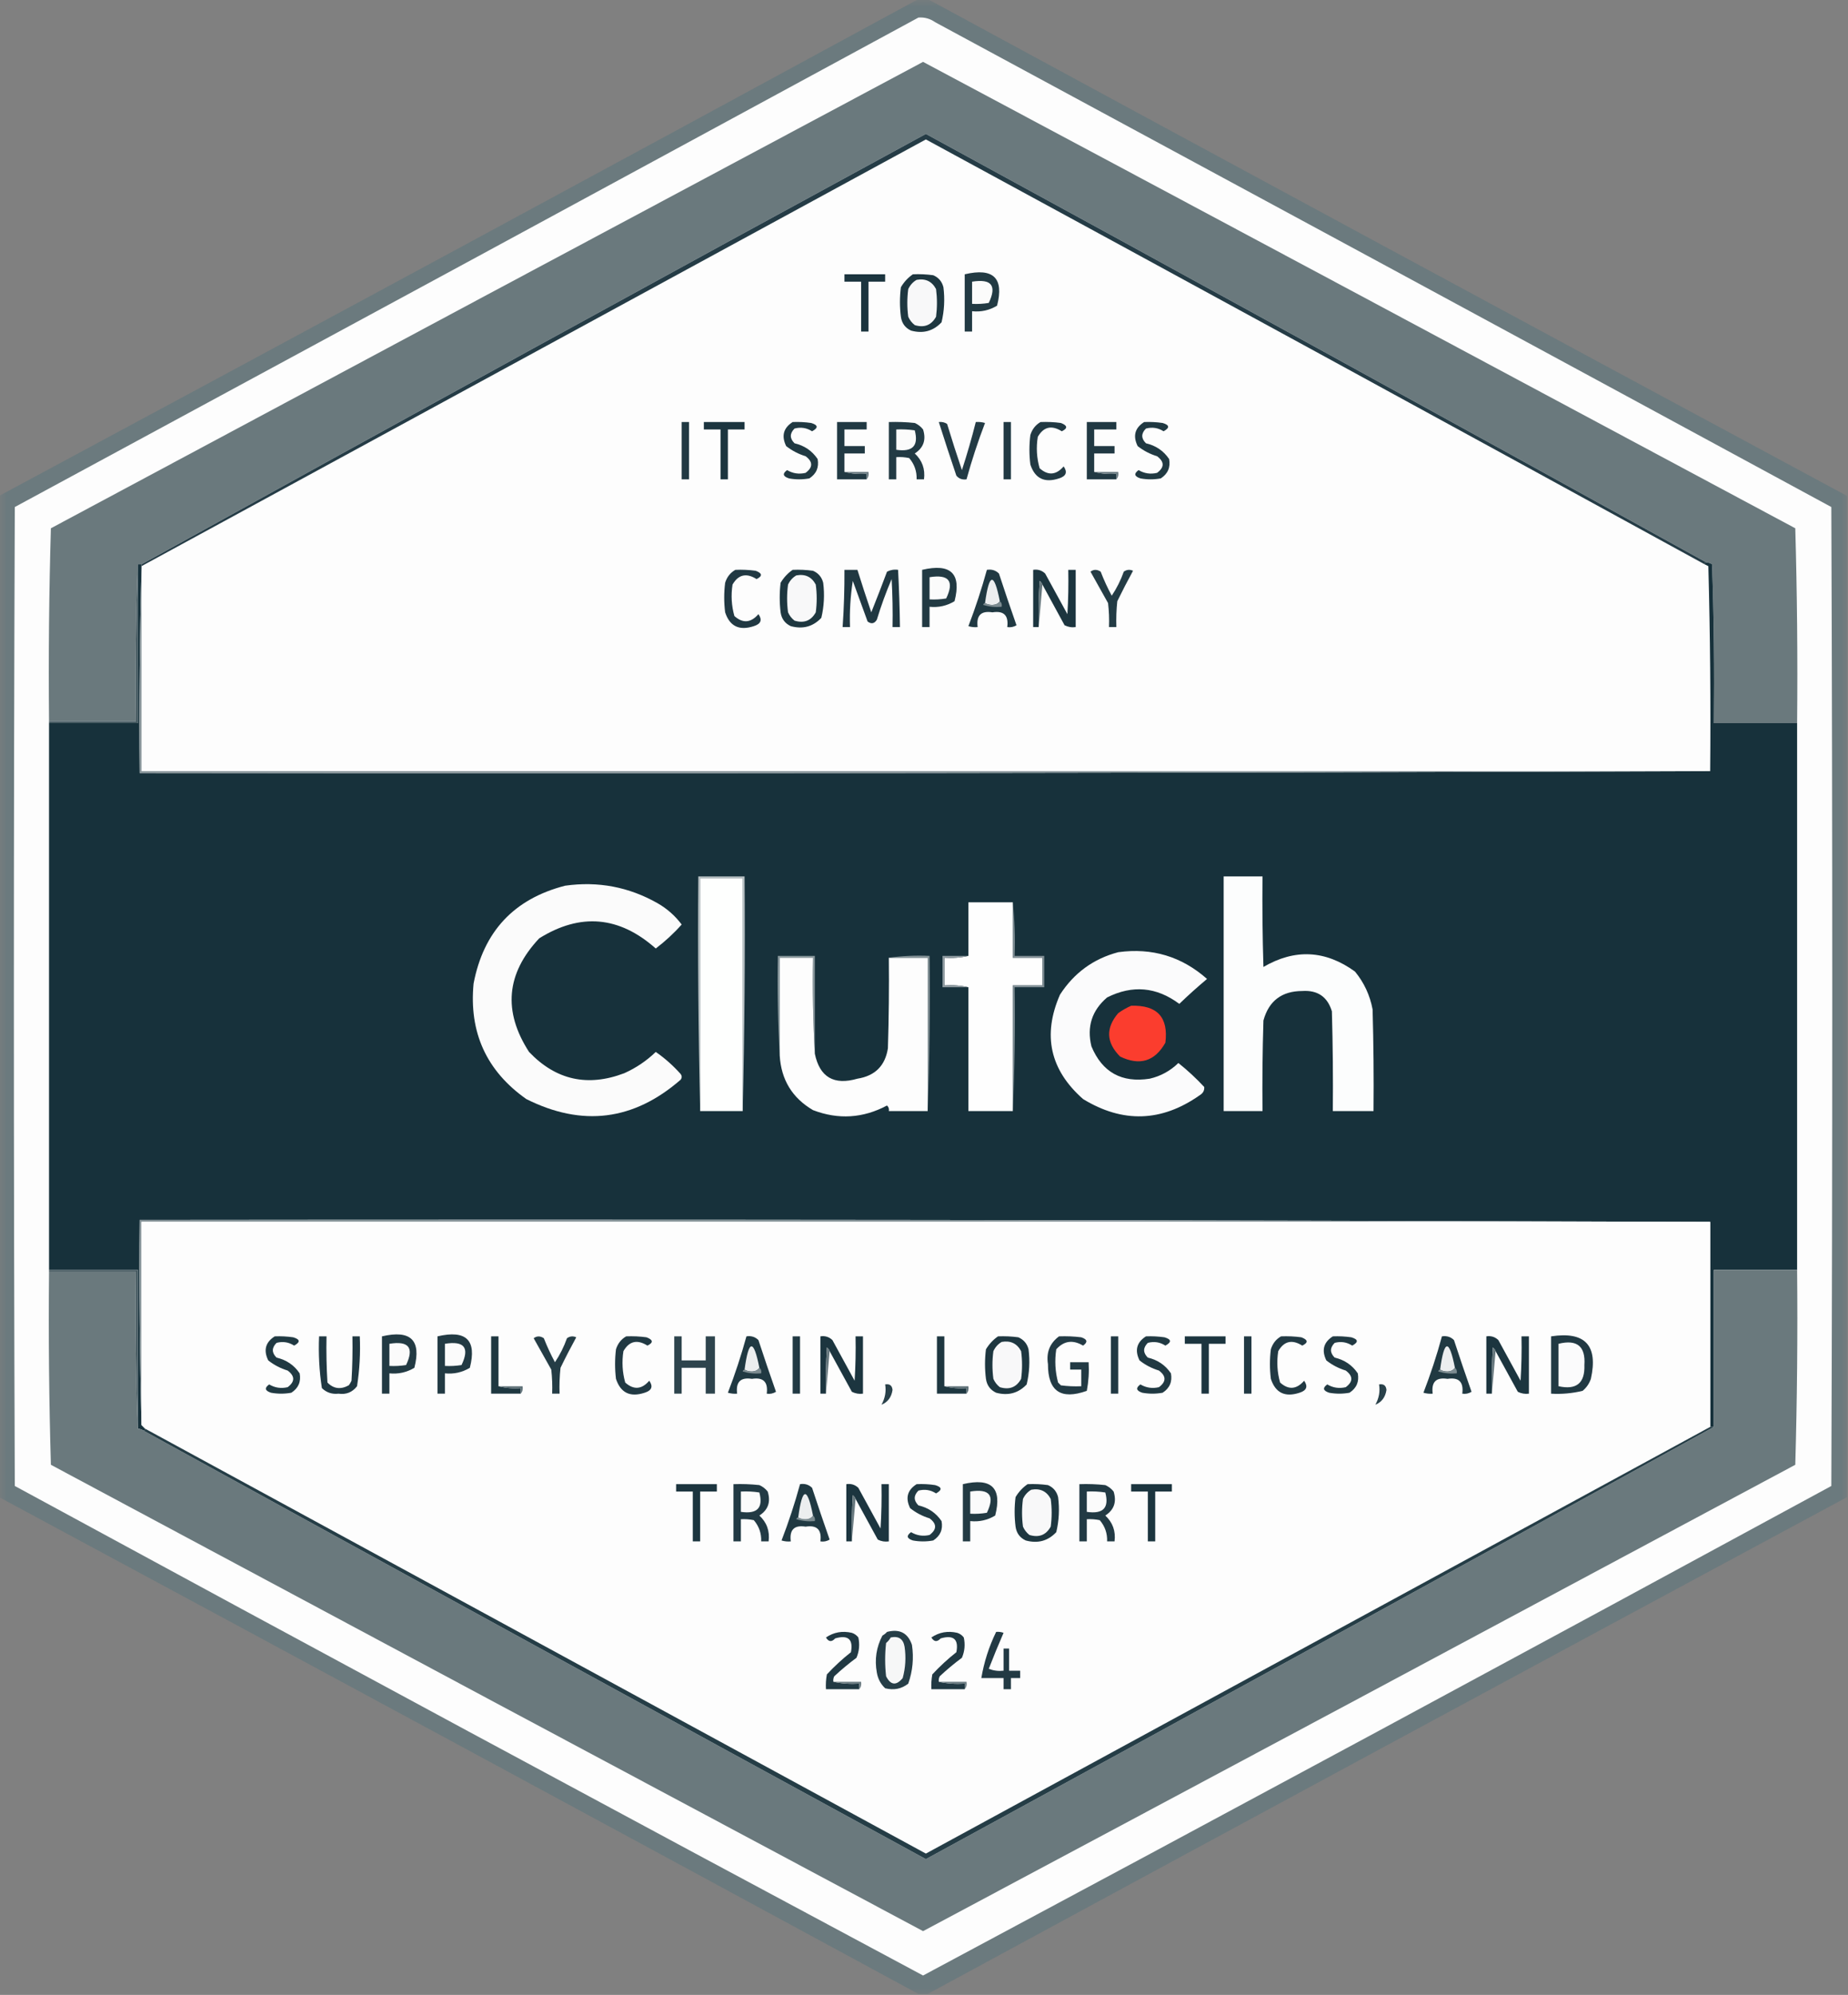 <?xml version="1.0" encoding="UTF-8"?> <svg xmlns="http://www.w3.org/2000/svg" xmlns:xlink="http://www.w3.org/1999/xlink" width="139px" height="150px" viewBox="0 0 139 150" version="1.1"><rect x="0" y="0" width="139" height="150" fill="#808080" stroke="none"/><defs><filter id="alpha" filterUnits="objectBoundingBox" x="0%" y="0%" width="100%" height="100%"><feColorMatrix type="matrix" in="SourceGraphic" values="0 0 0 0 1 0 0 0 0 1 0 0 0 0 1 0 0 0 1 0"></feColorMatrix></filter><mask id="mask0"><g filter="url(#alpha)"><rect x="0" y="0" width="139" height="150" style="fill:rgb(0%,0%,0%);fill-opacity:0.988;stroke:none;"></rect></g></mask><clipPath id="clip1"><rect x="0" y="0" width="139" height="150"></rect></clipPath><g id="surface5" clip-path="url(#clip1)"><path style=" stroke:none;fill-rule:evenodd;fill:rgb(41.569%,47.451%,49.02%);fill-opacity:1;" d="M 69.082 -0.07 C 69.316 -0.07 69.547 -0.07 69.777 -0.07 C 92.801 12.418 115.852 24.871 138.93 37.293 C 138.93 62.383 138.93 87.477 138.93 112.57 C 115.852 124.988 92.801 137.445 69.777 149.93 C 69.547 149.93 69.316 149.93 69.082 149.93 C 46.059 137.445 23.008 124.988 -0.07 112.57 C -0.07 87.477 -0.07 62.383 -0.07 37.293 C 23.02 24.891 46.07 12.434 69.082 -0.07 Z M 69.082 -0.07 "></path></g></defs><g id="surface1"><use xlink:href="#surface5" mask="url(#mask0)"></use><path style=" stroke:none;fill-rule:evenodd;fill:rgb(99.216%,99.216%,99.216%);fill-opacity:1;" d="M 69.082 1.32 C 69.539 1.285 69.957 1.402 70.336 1.668 C 92.816 13.801 115.289 25.953 137.746 38.125 C 137.84 62.66 137.84 87.199 137.746 111.734 C 115.012 124.078 92.238 136.348 69.43 148.543 C 46.621 136.348 23.848 124.078 1.113 111.734 C 1.02 87.199 1.02 62.66 1.113 38.125 C 23.789 25.871 46.445 13.602 69.082 1.32 Z M 69.082 1.32 "></path><path style=" stroke:none;fill-rule:evenodd;fill:rgb(41.569%,47.451%,49.02%);fill-opacity:1;" d="M 135.172 54.375 C 133.086 54.375 131 54.375 128.914 54.375 C 128.957 50.391 128.914 46.41 128.773 42.43 C 128.645 42.344 128.508 42.297 128.355 42.293 C 108.824 31.504 89.254 20.762 69.641 10.07 C 49.922 20.789 30.254 31.578 10.645 42.43 C 10.551 42.43 10.457 42.43 10.367 42.43 C 10.227 46.344 10.18 50.277 10.227 54.234 C 8.047 54.234 5.867 54.234 3.688 54.234 C 3.641 49.387 3.688 44.551 3.828 39.723 C 25.684 28.016 47.555 16.324 69.43 4.652 C 91.309 16.324 113.176 28.016 135.035 39.723 C 135.172 44.598 135.219 49.48 135.172 54.375 Z M 135.172 54.375 "></path><path style=" stroke:none;fill-rule:evenodd;fill:rgb(99.216%,99.216%,99.216%);fill-opacity:1;" d="M 128.215 42.43 C 128.309 42.473 128.398 42.52 128.496 42.57 C 128.633 47.707 128.68 52.848 128.633 57.984 C 89.305 57.984 49.973 57.984 10.645 57.984 C 10.645 52.895 10.645 47.801 10.645 42.707 C 10.645 42.66 10.645 42.617 10.645 42.57 C 30.309 31.875 49.973 21.184 69.641 10.484 C 89.188 21.098 108.711 31.746 128.215 42.43 Z M 128.215 42.43 "></path><path style=" stroke:none;fill-rule:evenodd;fill:rgb(14.51%,23.529%,27.451%);fill-opacity:1;" d="M 128.355 42.293 C 128.262 42.293 128.215 42.34 128.215 42.43 C 108.711 31.746 89.188 21.098 69.641 10.484 C 49.973 21.184 30.309 31.875 10.645 42.57 C 10.645 42.523 10.645 42.477 10.645 42.43 C 30.254 31.578 49.922 20.789 69.641 10.07 C 89.254 20.762 108.824 31.504 128.355 42.293 Z M 128.355 42.293 "></path><path style=" stroke:none;fill-rule:evenodd;fill:rgb(10.98%,20.784%,24.706%);fill-opacity:1;" d="M 63.516 20.625 C 64.539 20.625 65.559 20.625 66.578 20.625 C 66.578 20.809 66.578 20.996 66.578 21.18 C 66.16 21.18 65.742 21.18 65.324 21.18 C 65.324 22.43 65.324 23.68 65.324 24.93 C 65.141 24.93 64.953 24.93 64.77 24.93 C 64.77 23.68 64.77 22.43 64.77 21.18 C 64.352 21.18 63.934 21.18 63.516 21.18 C 63.516 20.996 63.516 20.809 63.516 20.625 Z M 63.516 20.625 "></path><path style=" stroke:none;fill-rule:evenodd;fill:rgb(11.765%,21.569%,25.098%);fill-opacity:1;" d="M 68.664 20.625 C 69.176 20.602 69.688 20.625 70.195 20.695 C 70.598 20.867 70.852 21.168 70.961 21.598 C 71.074 22.488 71.027 23.367 70.82 24.234 C 70.195 24.898 69.434 25.105 68.527 24.859 C 68.086 24.656 67.832 24.309 67.762 23.82 C 67.668 23.078 67.668 22.34 67.762 21.598 C 67.996 21.199 68.297 20.875 68.664 20.625 Z M 68.664 20.625 "></path><path style=" stroke:none;fill-rule:evenodd;fill:rgb(13.333%,22.745%,26.275%);fill-opacity:1;" d="M 72.562 20.625 C 74.719 20.117 75.531 20.906 74.996 22.984 C 74.422 23.332 73.793 23.473 73.117 23.402 C 73.117 23.91 73.117 24.422 73.117 24.93 C 72.934 24.93 72.746 24.93 72.562 24.93 C 72.562 23.496 72.562 22.059 72.562 20.625 Z M 72.562 20.625 "></path><path style=" stroke:none;fill-rule:evenodd;fill:rgb(97.255%,97.255%,97.647%);fill-opacity:1;" d="M 68.945 21.043 C 69.609 20.922 70.094 21.152 70.406 21.734 C 70.496 22.43 70.496 23.125 70.406 23.82 C 70.051 24.453 69.516 24.664 68.805 24.445 C 68.59 24.277 68.426 24.066 68.316 23.82 C 68.223 23.125 68.223 22.43 68.316 21.734 C 68.461 21.434 68.668 21.199 68.945 21.043 Z M 68.945 21.043 "></path><path style=" stroke:none;fill-rule:evenodd;fill:rgb(98.431%,98.431%,98.431%);fill-opacity:1;" d="M 73.117 21.18 C 74.578 20.945 74.996 21.477 74.371 22.777 C 73.953 22.848 73.539 22.871 73.117 22.848 C 73.117 22.293 73.117 21.734 73.117 21.18 Z M 73.117 21.18 "></path><path style=" stroke:none;fill-rule:evenodd;fill:rgb(12.941%,22.353%,26.275%);fill-opacity:1;" d="M 51.273 31.734 C 51.457 31.734 51.645 31.734 51.828 31.734 C 51.828 33.172 51.828 34.605 51.828 36.043 C 51.645 36.043 51.457 36.043 51.273 36.043 C 51.273 34.605 51.273 33.172 51.273 31.734 Z M 51.273 31.734 "></path><path style=" stroke:none;fill-rule:evenodd;fill:rgb(10.98%,20.784%,24.706%);fill-opacity:1;" d="M 52.941 31.734 C 53.961 31.734 54.984 31.734 56.004 31.734 C 56.004 31.922 56.004 32.105 56.004 32.293 C 55.586 32.293 55.168 32.293 54.75 32.293 C 54.75 33.543 54.75 34.793 54.75 36.043 C 54.566 36.043 54.379 36.043 54.195 36.043 C 54.195 34.793 54.195 33.543 54.195 32.293 C 53.777 32.293 53.359 32.293 52.941 32.293 C 52.941 32.105 52.941 31.922 52.941 31.734 Z M 52.941 31.734 "></path><path style=" stroke:none;fill-rule:evenodd;fill:rgb(12.549%,22.353%,25.882%);fill-opacity:1;" d="M 59.621 31.734 C 60.086 31.715 60.551 31.738 61.012 31.805 C 61.539 31.961 61.562 32.168 61.082 32.43 C 60.676 32.168 60.234 32.098 59.762 32.223 C 59.391 32.594 59.391 32.965 59.762 33.332 C 60.504 33.504 61.082 33.898 61.5 34.516 C 61.613 35.141 61.406 35.629 60.875 35.973 C 60.363 36.066 59.852 36.066 59.344 35.973 C 58.883 35.82 58.836 35.613 59.203 35.348 C 59.637 35.605 60.102 35.672 60.594 35.555 C 61.152 35.141 61.152 34.723 60.594 34.305 C 60.059 34.141 59.57 33.887 59.133 33.543 C 58.762 32.781 58.926 32.176 59.621 31.734 Z M 59.621 31.734 "></path><path style=" stroke:none;fill-rule:evenodd;fill:rgb(12.941%,22.353%,26.275%);fill-opacity:1;" d="M 63.516 35.484 C 64.047 35.621 64.602 35.668 65.188 35.625 C 65.188 35.766 65.188 35.902 65.188 36.043 C 64.445 36.043 63.703 36.043 62.961 36.043 C 62.961 34.605 62.961 33.172 62.961 31.734 C 63.703 31.734 64.445 31.734 65.188 31.734 C 65.188 31.922 65.188 32.105 65.188 32.293 C 64.629 32.293 64.074 32.293 63.516 32.293 C 63.516 32.707 63.516 33.125 63.516 33.543 C 64.027 33.543 64.539 33.543 65.047 33.543 C 65.047 33.727 65.047 33.91 65.047 34.098 C 64.539 34.098 64.027 34.098 63.516 34.098 C 63.516 34.559 63.516 35.023 63.516 35.484 Z M 63.516 35.484 "></path><path style=" stroke:none;fill-rule:evenodd;fill:rgb(13.333%,22.745%,26.667%);fill-opacity:1;" d="M 66.855 31.734 C 67.508 31.715 68.156 31.734 68.805 31.805 C 69.055 31.914 69.262 32.078 69.43 32.293 C 69.676 33.07 69.465 33.672 68.805 34.098 C 69.367 34.621 69.598 35.27 69.5 36.043 C 69.316 36.043 69.129 36.043 68.945 36.043 C 68.965 35.434 68.777 34.902 68.387 34.445 C 68.066 34.375 67.742 34.352 67.414 34.375 C 67.414 34.93 67.414 35.484 67.414 36.043 C 67.227 36.043 67.043 36.043 66.855 36.043 C 66.855 34.605 66.855 33.172 66.855 31.734 Z M 66.855 31.734 "></path><path style=" stroke:none;fill-rule:evenodd;fill:rgb(13.725%,23.137%,27.059%);fill-opacity:1;" d="M 70.613 31.734 C 70.844 31.707 71.051 31.754 71.238 31.875 C 71.59 33.039 71.961 34.195 72.352 35.348 C 72.742 34.152 73.09 32.949 73.395 31.734 C 73.633 31.715 73.863 31.738 74.09 31.805 C 73.559 33.195 73.094 34.605 72.699 36.043 C 72.387 36.09 72.129 36 71.934 35.766 C 71.48 34.422 71.039 33.082 70.613 31.734 Z M 70.613 31.734 "></path><path style=" stroke:none;fill-rule:evenodd;fill:rgb(12.941%,22.353%,26.275%);fill-opacity:1;" d="M 75.484 31.734 C 75.668 31.734 75.855 31.734 76.039 31.734 C 76.039 33.172 76.039 34.605 76.039 36.043 C 75.855 36.043 75.668 36.043 75.484 36.043 C 75.484 34.605 75.484 33.172 75.484 31.734 Z M 75.484 31.734 "></path><path style=" stroke:none;fill-rule:evenodd;fill:rgb(12.941%,22.353%,26.275%);fill-opacity:1;" d="M 78.266 31.734 C 78.777 31.715 79.289 31.734 79.797 31.805 C 80.301 31.996 80.324 32.203 79.867 32.43 C 79.098 31.949 78.496 32.086 78.059 32.848 C 77.93 33.648 77.977 34.438 78.195 35.207 C 78.828 35.773 79.434 35.73 80.004 35.07 C 80.309 35.504 80.191 35.805 79.656 35.973 C 78.566 36.332 77.848 35.984 77.5 34.93 C 77.406 34.191 77.406 33.449 77.5 32.707 C 77.637 32.273 77.891 31.949 78.266 31.734 Z M 78.266 31.734 "></path><path style=" stroke:none;fill-rule:evenodd;fill:rgb(12.941%,22.353%,26.275%);fill-opacity:1;" d="M 82.301 35.484 C 82.828 35.621 83.387 35.668 83.969 35.625 C 83.969 35.766 83.969 35.902 83.969 36.043 C 83.227 36.043 82.484 36.043 81.746 36.043 C 81.746 34.605 81.746 33.172 81.746 31.734 C 82.484 31.734 83.227 31.734 83.969 31.734 C 83.969 31.922 83.969 32.105 83.969 32.293 C 83.414 32.293 82.855 32.293 82.301 32.293 C 82.301 32.707 82.301 33.125 82.301 33.543 C 82.812 33.543 83.32 33.543 83.832 33.543 C 83.832 33.727 83.832 33.91 83.832 34.098 C 83.32 34.098 82.812 34.098 82.301 34.098 C 82.301 34.559 82.301 35.023 82.301 35.484 Z M 82.301 35.484 "></path><path style=" stroke:none;fill-rule:evenodd;fill:rgb(12.549%,22.353%,25.882%);fill-opacity:1;" d="M 86.059 31.734 C 86.523 31.715 86.988 31.738 87.449 31.805 C 87.977 31.961 87.996 32.168 87.52 32.43 C 87.113 32.168 86.672 32.098 86.195 32.223 C 85.824 32.594 85.824 32.965 86.195 33.332 C 86.938 33.504 87.52 33.898 87.938 34.516 C 88.051 35.141 87.84 35.629 87.309 35.973 C 86.801 36.066 86.289 36.066 85.777 35.973 C 85.316 35.82 85.27 35.613 85.641 35.348 C 86.074 35.605 86.539 35.672 87.031 35.555 C 87.59 35.141 87.59 34.723 87.031 34.305 C 86.492 34.141 86.008 33.887 85.57 33.543 C 85.199 32.781 85.359 32.176 86.059 31.734 Z M 86.059 31.734 "></path><path style=" stroke:none;fill-rule:evenodd;fill:rgb(98.431%,98.431%,98.431%);fill-opacity:1;" d="M 67.414 32.293 C 67.879 32.27 68.344 32.293 68.805 32.359 C 69.109 33.516 68.645 34.004 67.414 33.82 C 67.414 33.309 67.414 32.801 67.414 32.293 Z M 67.414 32.293 "></path><path style=" stroke:none;fill-rule:evenodd;fill:rgb(42.353%,48.627%,51.373%);fill-opacity:1;" d="M 63.516 35.484 C 64.121 35.484 64.723 35.484 65.324 35.484 C 65.363 35.707 65.316 35.895 65.188 36.043 C 65.188 35.902 65.188 35.766 65.188 35.625 C 64.602 35.668 64.047 35.621 63.516 35.484 Z M 63.516 35.484 "></path><path style=" stroke:none;fill-rule:evenodd;fill:rgb(42.353%,48.627%,51.373%);fill-opacity:1;" d="M 82.301 35.484 C 82.902 35.484 83.508 35.484 84.109 35.484 C 84.148 35.707 84.102 35.895 83.969 36.043 C 83.969 35.902 83.969 35.766 83.969 35.625 C 83.387 35.668 82.828 35.621 82.301 35.484 Z M 82.301 35.484 "></path><path style=" stroke:none;fill-rule:evenodd;fill:rgb(27.451%,35.294%,38.039%);fill-opacity:1;" d="M 10.367 42.43 C 10.367 46.41 10.367 50.395 10.367 54.375 C 8.141 54.375 5.914 54.375 3.688 54.375 C 3.688 54.328 3.688 54.281 3.688 54.234 C 5.867 54.234 8.047 54.234 10.227 54.234 C 10.18 50.277 10.227 46.344 10.367 42.43 Z M 10.367 42.43 "></path><path style=" stroke:none;fill-rule:evenodd;fill:rgb(9.02%,19.216%,23.137%);fill-opacity:1;" d="M 128.215 42.43 C 128.215 42.34 128.262 42.293 128.355 42.293 C 128.508 42.297 128.645 42.344 128.773 42.43 C 128.914 46.41 128.957 50.391 128.914 54.375 C 131 54.375 133.086 54.375 135.172 54.375 C 135.172 68.078 135.172 81.781 135.172 95.484 C 133.086 95.484 131 95.484 128.914 95.484 C 128.914 99.422 128.914 103.355 128.914 107.293 C 128.82 107.293 128.727 107.293 128.633 107.293 C 128.633 102.152 128.633 97.016 128.633 91.875 C 89.281 91.734 49.906 91.691 10.504 91.734 C 10.457 96.898 10.504 102.039 10.645 107.152 C 10.738 107.246 10.828 107.34 10.922 107.43 C 10.922 107.523 10.875 107.57 10.785 107.57 C 10.66 107.484 10.52 107.438 10.367 107.43 C 10.367 103.449 10.367 99.469 10.367 95.484 C 8.141 95.484 5.914 95.484 3.688 95.484 C 3.688 81.781 3.688 68.078 3.688 54.375 C 5.914 54.375 8.141 54.375 10.367 54.375 C 10.367 50.395 10.367 46.41 10.367 42.43 C 10.457 42.43 10.551 42.43 10.645 42.43 C 10.645 42.477 10.645 42.523 10.645 42.57 C 10.645 42.617 10.645 42.66 10.645 42.707 C 10.504 47.824 10.457 52.961 10.504 58.125 C 49.906 58.172 89.281 58.125 128.633 57.984 C 128.68 52.848 128.633 47.707 128.496 42.57 C 128.398 42.52 128.309 42.473 128.215 42.43 Z M 128.215 42.43 "></path><path style=" stroke:none;fill-rule:evenodd;fill:rgb(12.941%,22.353%,26.275%);fill-opacity:1;" d="M 55.309 42.848 C 55.82 42.824 56.332 42.848 56.84 42.918 C 57.344 43.105 57.367 43.316 56.906 43.543 C 56.141 43.059 55.535 43.199 55.098 43.957 C 54.973 44.762 55.02 45.547 55.238 46.32 C 55.871 46.887 56.473 46.84 57.047 46.18 C 57.352 46.613 57.234 46.914 56.699 47.082 C 55.605 47.441 54.887 47.094 54.543 46.043 C 54.449 45.301 54.449 44.559 54.543 43.82 C 54.676 43.387 54.934 43.062 55.309 42.848 Z M 55.309 42.848 "></path><path style=" stroke:none;fill-rule:evenodd;fill:rgb(11.765%,21.569%,25.098%);fill-opacity:1;" d="M 59.621 42.848 C 60.133 42.824 60.645 42.848 61.152 42.918 C 61.551 43.09 61.809 43.391 61.918 43.82 C 62.031 44.707 61.984 45.59 61.777 46.457 C 61.152 47.121 60.387 47.328 59.48 47.082 C 59.043 46.879 58.785 46.531 58.715 46.043 C 58.625 45.301 58.625 44.559 58.715 43.82 C 58.953 43.422 59.254 43.098 59.621 42.848 Z M 59.621 42.848 "></path><path style=" stroke:none;fill-rule:evenodd;fill:rgb(12.549%,21.961%,25.882%);fill-opacity:1;" d="M 63.516 42.848 C 63.84 42.848 64.168 42.848 64.492 42.848 C 64.824 43.914 65.172 44.977 65.535 46.043 C 65.941 45.027 66.336 44.012 66.719 42.984 C 66.98 42.852 67.258 42.805 67.551 42.848 C 67.625 44.281 67.672 45.715 67.691 47.152 C 67.504 47.152 67.32 47.152 67.133 47.152 C 67.156 45.949 67.133 44.746 67.066 43.543 C 66.641 44.535 66.27 45.555 65.953 46.598 C 65.77 46.898 65.539 46.941 65.258 46.734 C 64.887 45.719 64.516 44.699 64.145 43.68 C 63.965 44.832 63.895 45.988 63.934 47.152 C 63.75 47.152 63.562 47.152 63.379 47.152 C 63.48 45.719 63.523 44.285 63.516 42.848 Z M 63.516 42.848 "></path><path style=" stroke:none;fill-rule:evenodd;fill:rgb(13.333%,22.745%,26.275%);fill-opacity:1;" d="M 69.359 42.848 C 71.52 42.34 72.332 43.129 71.797 45.207 C 71.219 45.555 70.594 45.695 69.918 45.625 C 69.918 46.133 69.918 46.645 69.918 47.152 C 69.73 47.152 69.547 47.152 69.359 47.152 C 69.359 45.719 69.359 44.281 69.359 42.848 Z M 69.359 42.848 "></path><path style=" stroke:none;fill-rule:evenodd;fill:rgb(12.549%,22.353%,25.882%);fill-opacity:1;" d="M 74.23 42.848 C 74.59 42.789 74.891 42.883 75.137 43.125 C 75.562 44.426 76.004 45.723 76.457 47.016 C 76.242 47.145 76.012 47.191 75.762 47.152 C 75.875 46.277 75.504 45.906 74.648 46.043 C 73.793 45.906 73.422 46.277 73.535 47.152 C 73.297 47.176 73.066 47.152 72.84 47.082 C 73.371 45.695 73.836 44.281 74.23 42.848 Z M 74.23 42.848 "></path><path style=" stroke:none;fill-rule:evenodd;fill:rgb(10.98%,20.784%,24.706%);fill-opacity:1;" d="M 78.406 43.957 C 78.367 43.848 78.297 43.758 78.195 43.68 C 78.125 44.836 78.105 45.996 78.125 47.152 C 77.988 47.152 77.848 47.152 77.711 47.152 C 77.711 45.719 77.711 44.281 77.711 42.848 C 78.062 42.793 78.363 42.887 78.613 43.125 C 79.172 44.145 79.727 45.16 80.285 46.18 C 80.352 45.07 80.375 43.961 80.352 42.848 C 80.539 42.848 80.723 42.848 80.91 42.848 C 80.91 44.281 80.91 45.719 80.91 47.152 C 80.617 47.195 80.34 47.148 80.074 47.016 C 79.516 45.992 78.961 44.973 78.406 43.957 Z M 78.406 43.957 "></path><path style=" stroke:none;fill-rule:evenodd;fill:rgb(14.118%,23.529%,27.059%);fill-opacity:1;" d="M 82.023 42.984 C 82.262 42.805 82.516 42.805 82.789 42.984 C 83.027 43.605 83.305 44.207 83.621 44.793 C 83.996 44.23 84.301 43.625 84.527 42.984 C 84.746 42.828 84.977 42.805 85.223 42.918 C 84.812 43.668 84.418 44.434 84.039 45.207 C 83.969 45.855 83.949 46.504 83.969 47.152 C 83.785 47.152 83.598 47.152 83.414 47.152 C 83.438 46.551 83.414 45.949 83.344 45.348 C 82.898 44.551 82.461 43.766 82.023 42.984 Z M 82.023 42.984 "></path><path style=" stroke:none;fill-rule:evenodd;fill:rgb(97.255%,97.255%,97.647%);fill-opacity:1;" d="M 59.898 43.266 C 60.566 43.145 61.051 43.375 61.359 43.957 C 61.453 44.652 61.453 45.348 61.359 46.043 C 61.008 46.676 60.473 46.883 59.762 46.668 C 59.543 46.5 59.383 46.289 59.273 46.043 C 59.18 45.348 59.18 44.652 59.273 43.957 C 59.414 43.656 59.625 43.422 59.898 43.266 Z M 59.898 43.266 "></path><path style=" stroke:none;fill-rule:evenodd;fill:rgb(98.431%,98.431%,98.431%);fill-opacity:1;" d="M 69.918 43.402 C 71.375 43.168 71.793 43.699 71.168 45 C 70.754 45.07 70.336 45.094 69.918 45.07 C 69.918 44.516 69.918 43.957 69.918 43.402 Z M 69.918 43.402 "></path><path style=" stroke:none;fill-rule:evenodd;fill:rgb(92.549%,93.333%,93.725%);fill-opacity:1;" d="M 75.203 45.207 C 75.09 45.383 74.902 45.473 74.648 45.484 C 74.434 45.484 74.246 45.438 74.09 45.348 C 74.402 43.062 74.773 43.016 75.203 45.207 Z M 75.203 45.207 "></path><path style=" stroke:none;fill-rule:evenodd;fill:rgb(49.02%,54.902%,56.863%);fill-opacity:1;" d="M 75.203 45.207 C 75.332 45.309 75.375 45.445 75.344 45.625 C 74.871 45.668 74.406 45.625 73.953 45.484 C 73.969 45.402 74.016 45.355 74.09 45.348 C 74.246 45.438 74.434 45.484 74.648 45.484 C 74.902 45.473 75.09 45.383 75.203 45.207 Z M 75.203 45.207 "></path><path style=" stroke:none;fill-rule:evenodd;fill:rgb(40%,46.667%,49.02%);fill-opacity:1;" d="M 78.406 43.957 C 78.312 45.023 78.219 46.09 78.125 47.152 C 78.105 45.996 78.125 44.836 78.195 43.68 C 78.297 43.758 78.367 43.848 78.406 43.957 Z M 78.406 43.957 "></path><path style=" stroke:none;fill-rule:evenodd;fill:rgb(53.333%,58.431%,60.392%);fill-opacity:1;" d="M 10.645 42.707 C 10.645 47.801 10.645 52.895 10.645 57.984 C 49.973 57.984 89.305 57.984 128.633 57.984 C 89.281 58.125 49.906 58.172 10.504 58.125 C 10.457 52.961 10.504 47.824 10.645 42.707 Z M 10.645 42.707 "></path><path style=" stroke:none;fill-rule:evenodd;fill:rgb(72.157%,75.294%,76.471%);fill-opacity:1;" d="M 55.863 83.543 C 55.863 77.707 55.863 71.875 55.863 66.043 C 54.797 66.043 53.73 66.043 52.664 66.043 C 52.664 71.875 52.664 77.707 52.664 83.543 C 52.523 77.688 52.48 71.805 52.523 65.902 C 53.684 65.902 54.844 65.902 56.004 65.902 C 56.051 71.805 56.004 77.688 55.863 83.543 Z M 55.863 83.543 "></path><path style=" stroke:none;fill-rule:evenodd;fill:rgb(99.608%,100%,99.608%);fill-opacity:1;" d="M 55.863 83.543 C 54.797 83.543 53.73 83.543 52.664 83.543 C 52.664 77.707 52.664 71.875 52.664 66.043 C 53.73 66.043 54.797 66.043 55.863 66.043 C 55.863 71.875 55.863 77.707 55.863 83.543 Z M 55.863 83.543 "></path><path style=" stroke:none;fill-rule:evenodd;fill:rgb(98.824%,99.216%,99.216%);fill-opacity:1;" d="M 92.039 65.902 C 93.016 65.902 93.988 65.902 94.961 65.902 C 94.938 68.172 94.961 70.441 95.031 72.707 C 97.395 71.328 99.691 71.441 101.918 73.055 C 102.605 73.891 103.043 74.84 103.242 75.902 C 103.312 78.449 103.336 80.996 103.312 83.543 C 102.289 83.543 101.27 83.543 100.25 83.543 C 100.273 81.043 100.25 78.543 100.18 76.043 C 99.848 74.949 99.105 74.441 97.953 74.516 C 96.41 74.52 95.434 75.262 95.031 76.734 C 94.961 79.004 94.938 81.273 94.961 83.543 C 93.988 83.543 93.016 83.543 92.039 83.543 C 92.039 77.66 92.039 71.781 92.039 65.902 Z M 92.039 65.902 "></path><path style=" stroke:none;fill-rule:evenodd;fill:rgb(98.431%,98.431%,98.431%);fill-opacity:1;" d="M 42.508 66.598 C 44.98 66.25 47.301 66.688 49.465 67.918 C 50.172 68.324 50.777 68.855 51.273 69.516 C 50.684 70.18 50.031 70.781 49.324 71.32 C 46.578 68.883 43.656 68.625 40.559 70.555 C 38.074 73.199 37.82 76.043 39.793 79.098 C 41.812 81.215 44.199 81.746 46.961 80.695 C 47.844 80.297 48.633 79.766 49.324 79.098 C 50.012 79.574 50.641 80.133 51.203 80.766 C 51.297 80.902 51.297 81.043 51.203 81.18 C 47.664 84.266 43.793 84.75 39.586 82.641 C 36.59 80.527 35.27 77.633 35.621 73.957 C 36.367 70.043 38.664 67.586 42.508 66.598 Z M 42.508 66.598 "></path><path style=" stroke:none;fill-rule:evenodd;fill:rgb(99.608%,99.608%,99.608%);fill-opacity:1;" d="M 76.18 67.848 C 76.18 69.234 76.18 70.625 76.18 72.016 C 76.922 72.016 77.664 72.016 78.406 72.016 C 78.406 72.707 78.406 73.402 78.406 74.098 C 77.664 74.098 76.922 74.098 76.18 74.098 C 76.18 77.246 76.18 80.395 76.18 83.543 C 75.066 83.543 73.953 83.543 72.84 83.543 C 72.84 80.441 72.84 77.34 72.84 74.234 C 72.266 74.098 71.66 74.055 71.031 74.098 C 71.031 73.402 71.031 72.707 71.031 72.016 C 71.66 72.059 72.266 72.012 72.84 71.875 C 72.84 70.531 72.84 69.191 72.84 67.848 C 73.953 67.848 75.066 67.848 76.18 67.848 Z M 76.18 67.848 "></path><path style=" stroke:none;fill-rule:evenodd;fill:rgb(98.431%,98.431%,98.824%);fill-opacity:1;" d="M 84.109 71.598 C 86.656 71.25 88.883 71.922 90.789 73.609 C 90.07 74.211 89.375 74.836 88.703 75.484 C 86.992 74.207 85.184 74.043 83.273 75 C 82.129 75.977 81.734 77.203 82.094 78.68 C 82.906 80.625 84.367 81.438 86.477 81.109 C 87.305 80.918 88.023 80.523 88.633 79.93 C 89.324 80.48 89.973 81.082 90.578 81.734 C 90.602 82 90.484 82.207 90.23 82.359 C 87.367 84.371 84.445 84.461 81.465 82.641 C 78.98 80.453 78.398 77.836 79.727 74.793 C 80.785 73.156 82.246 72.09 84.109 71.598 Z M 84.109 71.598 "></path><path style=" stroke:none;fill-rule:evenodd;fill:rgb(50.98%,56.471%,58.824%);fill-opacity:1;" d="M 76.18 67.848 C 76.316 69.164 76.363 70.508 76.316 71.875 C 77.059 71.875 77.801 71.875 78.543 71.875 C 78.543 72.66 78.543 73.449 78.543 74.234 C 77.801 74.234 77.059 74.234 76.316 74.234 C 76.363 77.363 76.316 80.465 76.18 83.543 C 76.18 80.395 76.18 77.246 76.18 74.098 C 76.922 74.098 77.664 74.098 78.406 74.098 C 78.406 73.402 78.406 72.707 78.406 72.016 C 77.664 72.016 76.922 72.016 76.18 72.016 C 76.18 70.625 76.18 69.234 76.18 67.848 Z M 76.18 67.848 "></path><path style=" stroke:none;fill-rule:evenodd;fill:rgb(53.333%,58.824%,60.784%);fill-opacity:1;" d="M 61.289 79.234 C 61.152 76.852 61.105 74.445 61.152 72.016 C 60.316 72.016 59.48 72.016 58.648 72.016 C 58.648 74.469 58.648 76.922 58.648 79.375 C 58.508 76.898 58.461 74.398 58.508 71.875 C 59.438 71.875 60.363 71.875 61.289 71.875 C 61.289 74.328 61.289 76.781 61.289 79.234 Z M 61.289 79.234 "></path><path style=" stroke:none;fill-rule:evenodd;fill:rgb(99.216%,99.216%,99.216%);fill-opacity:1;" d="M 61.289 79.234 C 61.656 80.996 62.723 81.621 64.492 81.109 C 65.816 80.898 66.582 80.137 66.785 78.82 C 66.855 76.551 66.879 74.281 66.855 72.016 C 67.832 72.016 68.805 72.016 69.777 72.016 C 69.777 75.855 69.777 79.699 69.777 83.543 C 68.805 83.543 67.832 83.543 66.855 83.543 C 66.887 83.379 66.84 83.238 66.719 83.125 C 64.914 84.086 63.059 84.203 61.152 83.473 C 59.59 82.559 58.758 81.191 58.648 79.375 C 58.648 76.922 58.648 74.469 58.648 72.016 C 59.48 72.016 60.316 72.016 61.152 72.016 C 61.105 74.445 61.152 76.852 61.289 79.234 Z M 61.289 79.234 "></path><path style=" stroke:none;fill-rule:evenodd;fill:rgb(51.373%,56.863%,58.824%);fill-opacity:1;" d="M 66.855 72.016 C 67.852 71.875 68.871 71.828 69.918 71.875 C 69.965 75.789 69.918 79.676 69.777 83.543 C 69.777 79.699 69.777 75.855 69.777 72.016 C 68.805 72.016 67.832 72.016 66.855 72.016 Z M 66.855 72.016 "></path><path style=" stroke:none;fill-rule:evenodd;fill:rgb(55.686%,60.392%,62.745%);fill-opacity:1;" d="M 72.84 71.875 C 72.266 72.012 71.66 72.059 71.031 72.016 C 71.031 72.707 71.031 73.402 71.031 74.098 C 71.66 74.055 72.266 74.098 72.84 74.234 C 72.191 74.234 71.539 74.234 70.891 74.234 C 70.891 73.449 70.891 72.66 70.891 71.875 C 71.539 71.875 72.191 71.875 72.84 71.875 Z M 72.84 71.875 "></path><path style=" stroke:none;fill-rule:evenodd;fill:rgb(98.431%,23.922%,18.039%);fill-opacity:1;" d="M 85.082 75.625 C 87.039 75.562 87.895 76.488 87.656 78.402 C 86.863 79.809 85.727 80.156 84.25 79.445 C 83.199 78.391 83.152 77.305 84.109 76.18 C 84.426 75.953 84.75 75.77 85.082 75.625 Z M 85.082 75.625 "></path><path style=" stroke:none;fill-rule:evenodd;fill:rgb(53.333%,58.431%,60.392%);fill-opacity:1;" d="M 128.633 91.875 C 89.305 91.875 49.973 91.875 10.645 91.875 C 10.645 96.969 10.645 102.059 10.645 107.152 C 10.504 102.039 10.457 96.898 10.504 91.734 C 49.906 91.691 89.281 91.734 128.633 91.875 Z M 128.633 91.875 "></path><path style=" stroke:none;fill-rule:evenodd;fill:rgb(99.216%,99.216%,99.216%);fill-opacity:1;" d="M 128.633 91.875 C 128.633 97.016 128.633 102.152 128.633 107.293 C 108.973 117.984 89.305 128.68 69.641 139.375 C 50.066 128.727 30.492 118.078 10.922 107.43 C 10.828 107.34 10.738 107.246 10.645 107.152 C 10.645 102.059 10.645 96.969 10.645 91.875 C 49.973 91.875 89.305 91.875 128.633 91.875 Z M 128.633 91.875 "></path><path style=" stroke:none;fill-rule:evenodd;fill:rgb(41.569%,47.451%,49.02%);fill-opacity:1;" d="M 135.172 95.484 C 135.219 100.379 135.172 105.266 135.035 110.141 C 113.176 121.848 91.309 133.539 69.43 145.207 C 47.555 133.539 25.684 121.848 3.828 110.141 C 3.688 105.312 3.641 100.473 3.688 95.625 C 5.867 95.625 8.047 95.625 10.227 95.625 C 10.18 99.586 10.227 103.52 10.367 107.43 C 10.52 107.438 10.66 107.484 10.785 107.57 C 30.371 118.34 49.988 129.082 69.641 139.793 C 89.438 129.004 109.195 118.172 128.914 107.293 C 128.914 103.355 128.914 99.422 128.914 95.484 C 131 95.484 133.086 95.484 135.172 95.484 Z M 135.172 95.484 "></path><path style=" stroke:none;fill-rule:evenodd;fill:rgb(27.451%,35.294%,38.039%);fill-opacity:1;" d="M 3.688 95.625 C 3.688 95.578 3.688 95.531 3.688 95.484 C 5.914 95.484 8.141 95.484 10.367 95.484 C 10.367 99.469 10.367 103.449 10.367 107.43 C 10.227 103.52 10.18 99.586 10.227 95.625 C 8.047 95.625 5.867 95.625 3.688 95.625 Z M 3.688 95.625 "></path><path style=" stroke:none;fill-rule:evenodd;fill:rgb(12.549%,22.353%,25.882%);fill-opacity:1;" d="M 20.664 100.484 C 21.129 100.465 21.594 100.488 22.055 100.555 C 22.578 100.711 22.602 100.918 22.125 101.18 C 21.719 100.918 21.277 100.848 20.801 100.973 C 20.43 101.344 20.43 101.715 20.801 102.082 C 21.543 102.254 22.125 102.648 22.539 103.266 C 22.656 103.891 22.445 104.379 21.914 104.723 C 21.402 104.816 20.895 104.816 20.383 104.723 C 19.922 104.57 19.875 104.363 20.246 104.098 C 20.68 104.355 21.145 104.422 21.637 104.305 C 22.191 103.891 22.191 103.473 21.637 103.055 C 21.098 102.891 20.613 102.637 20.176 102.293 C 19.805 101.531 19.965 100.926 20.664 100.484 Z M 20.664 100.484 "></path><path style=" stroke:none;fill-rule:evenodd;fill:rgb(12.549%,21.961%,25.882%);fill-opacity:1;" d="M 24 100.484 C 24.188 100.484 24.371 100.484 24.559 100.484 C 24.535 101.645 24.559 102.801 24.629 103.957 C 25.09 104.43 25.625 104.496 26.227 104.168 C 26.316 104.062 26.383 103.945 26.438 103.82 C 26.508 102.711 26.527 101.598 26.508 100.484 C 26.691 100.484 26.879 100.484 27.062 100.484 C 27.117 101.746 27.047 102.996 26.855 104.234 C 26.5 104.691 26.039 104.875 25.461 104.793 C 24.973 104.848 24.555 104.711 24.211 104.375 C 24.012 103.09 23.945 101.793 24 100.484 Z M 24 100.484 "></path><path style=" stroke:none;fill-rule:evenodd;fill:rgb(13.333%,22.745%,26.275%);fill-opacity:1;" d="M 28.73 100.484 C 30.891 99.98 31.703 100.766 31.168 102.848 C 30.59 103.195 29.965 103.332 29.289 103.266 C 29.289 103.773 29.289 104.281 29.289 104.793 C 29.102 104.793 28.918 104.793 28.73 104.793 C 28.73 103.355 28.73 101.922 28.73 100.484 Z M 28.73 100.484 "></path><path style=" stroke:none;fill-rule:evenodd;fill:rgb(13.333%,22.745%,26.275%);fill-opacity:1;" d="M 32.906 100.484 C 35.066 99.98 35.875 100.766 35.34 102.848 C 34.766 103.195 34.141 103.332 33.465 103.266 C 33.465 103.773 33.465 104.281 33.465 104.793 C 33.277 104.793 33.094 104.793 32.906 104.793 C 32.906 103.355 32.906 101.922 32.906 100.484 Z M 32.906 100.484 "></path><path style=" stroke:none;fill-rule:evenodd;fill:rgb(11.765%,21.569%,25.098%);fill-opacity:1;" d="M 37.496 104.234 C 38.027 104.371 38.582 104.418 39.168 104.375 C 39.168 104.516 39.168 104.652 39.168 104.793 C 38.426 104.793 37.684 104.793 36.941 104.793 C 36.941 103.355 36.941 101.922 36.941 100.484 C 37.125 100.484 37.312 100.484 37.496 100.484 C 37.496 101.734 37.496 102.984 37.496 104.234 Z M 37.496 104.234 "></path><path style=" stroke:none;fill-rule:evenodd;fill:rgb(14.118%,23.529%,27.059%);fill-opacity:1;" d="M 40.141 100.625 C 40.383 100.445 40.637 100.445 40.906 100.625 C 41.148 101.242 41.426 101.844 41.742 102.43 C 42.117 101.867 42.418 101.266 42.645 100.625 C 42.863 100.469 43.098 100.445 43.344 100.555 C 42.93 101.309 42.535 102.074 42.16 102.848 C 42.09 103.492 42.066 104.141 42.09 104.793 C 41.902 104.793 41.719 104.793 41.531 104.793 C 41.555 104.188 41.531 103.586 41.465 102.984 C 41.02 102.191 40.578 101.402 40.141 100.625 Z M 40.141 100.625 "></path><path style=" stroke:none;fill-rule:evenodd;fill:rgb(12.941%,22.353%,26.275%);fill-opacity:1;" d="M 47.098 100.484 C 47.609 100.465 48.121 100.484 48.629 100.555 C 49.133 100.746 49.156 100.953 48.699 101.18 C 47.93 100.699 47.328 100.836 46.891 101.598 C 46.766 102.398 46.812 103.188 47.027 103.957 C 47.664 104.523 48.266 104.48 48.836 103.82 C 49.141 104.254 49.023 104.555 48.488 104.723 C 47.398 105.082 46.68 104.734 46.332 103.68 C 46.242 102.941 46.242 102.199 46.332 101.457 C 46.469 101.023 46.723 100.699 47.098 100.484 Z M 47.098 100.484 "></path><path style=" stroke:none;fill-rule:evenodd;fill:rgb(18.039%,26.667%,30.196%);fill-opacity:1;" d="M 50.715 100.484 C 50.902 100.484 51.086 100.484 51.273 100.484 C 51.273 101.09 51.273 101.691 51.273 102.293 C 51.875 102.293 52.48 102.293 53.082 102.293 C 53.082 101.691 53.082 101.09 53.082 100.484 C 53.312 100.484 53.547 100.484 53.777 100.484 C 53.777 101.922 53.777 103.355 53.777 104.793 C 53.547 104.793 53.312 104.793 53.082 104.793 C 53.082 104.145 53.082 103.496 53.082 102.848 C 52.48 102.848 51.875 102.848 51.273 102.848 C 51.273 103.496 51.273 104.145 51.273 104.793 C 51.086 104.793 50.902 104.793 50.715 104.793 C 50.715 103.355 50.715 101.922 50.715 100.484 Z M 50.715 100.484 "></path><path style=" stroke:none;fill-rule:evenodd;fill:rgb(12.549%,22.353%,25.882%);fill-opacity:1;" d="M 56.145 100.484 C 56.5 100.43 56.805 100.52 57.047 100.766 C 57.473 102.066 57.914 103.363 58.367 104.652 C 58.152 104.785 57.922 104.832 57.672 104.793 C 57.785 103.914 57.414 103.543 56.559 103.68 C 55.703 103.543 55.332 103.914 55.445 104.793 C 55.211 104.812 54.98 104.789 54.75 104.723 C 55.285 103.332 55.75 101.922 56.145 100.484 Z M 56.145 100.484 "></path><path style=" stroke:none;fill-rule:evenodd;fill:rgb(12.941%,22.353%,26.275%);fill-opacity:1;" d="M 59.621 100.484 C 59.805 100.484 59.992 100.484 60.176 100.484 C 60.176 101.922 60.176 103.355 60.176 104.793 C 59.992 104.793 59.805 104.793 59.621 104.793 C 59.621 103.355 59.621 101.922 59.621 100.484 Z M 59.621 100.484 "></path><path style=" stroke:none;fill-rule:evenodd;fill:rgb(10.98%,20.784%,24.706%);fill-opacity:1;" d="M 62.402 101.598 C 62.363 101.488 62.297 101.395 62.195 101.32 C 62.125 102.477 62.102 103.633 62.125 104.793 C 61.988 104.793 61.848 104.793 61.707 104.793 C 61.707 103.355 61.707 101.922 61.707 100.484 C 62.062 100.43 62.363 100.523 62.613 100.766 C 63.168 101.781 63.727 102.801 64.281 103.82 C 64.352 102.711 64.375 101.598 64.352 100.484 C 64.539 100.484 64.723 100.484 64.91 100.484 C 64.91 101.922 64.91 103.355 64.91 104.793 C 64.617 104.832 64.336 104.785 64.074 104.652 C 63.516 103.629 62.957 102.613 62.402 101.598 Z M 62.402 101.598 "></path><path style=" stroke:none;fill-rule:evenodd;fill:rgb(11.765%,21.569%,25.098%);fill-opacity:1;" d="M 71.031 104.234 C 71.559 104.371 72.117 104.418 72.699 104.375 C 72.699 104.516 72.699 104.652 72.699 104.793 C 71.957 104.793 71.215 104.793 70.473 104.793 C 70.473 103.355 70.473 101.922 70.473 100.484 C 70.66 100.484 70.844 100.484 71.031 100.484 C 71.031 101.734 71.031 102.984 71.031 104.234 Z M 71.031 104.234 "></path><path style=" stroke:none;fill-rule:evenodd;fill:rgb(11.765%,21.569%,25.098%);fill-opacity:1;" d="M 75.066 100.484 C 75.578 100.465 76.09 100.484 76.598 100.555 C 76.996 100.73 77.254 101.031 77.363 101.457 C 77.477 102.348 77.43 103.227 77.223 104.098 C 76.598 104.758 75.832 104.965 74.926 104.723 C 74.488 104.516 74.23 104.168 74.16 103.68 C 74.066 102.941 74.066 102.199 74.16 101.457 C 74.398 101.062 74.699 100.738 75.066 100.484 Z M 75.066 100.484 "></path><path style=" stroke:none;fill-rule:evenodd;fill:rgb(13.333%,22.745%,26.667%);fill-opacity:1;" d="M 79.656 100.484 C 80.215 100.465 80.773 100.484 81.328 100.555 C 81.789 100.707 81.836 100.914 81.465 101.18 C 80.699 100.723 80.027 100.816 79.449 101.457 C 79.32 102.309 79.367 103.141 79.586 103.957 C 79.656 104.027 79.727 104.098 79.797 104.168 C 80.305 104.234 80.816 104.258 81.328 104.234 C 81.328 103.82 81.328 103.402 81.328 102.984 C 81.047 102.984 80.77 102.984 80.492 102.984 C 80.492 102.801 80.492 102.617 80.492 102.43 C 80.957 102.43 81.418 102.43 81.883 102.43 C 81.926 103.16 81.879 103.879 81.746 104.582 C 79.789 105.277 78.816 104.605 78.824 102.57 C 78.684 101.688 78.965 100.996 79.656 100.484 Z M 79.656 100.484 "></path><path style=" stroke:none;fill-rule:evenodd;fill:rgb(12.941%,22.353%,26.275%);fill-opacity:1;" d="M 83.555 100.484 C 83.738 100.484 83.926 100.484 84.109 100.484 C 84.109 101.922 84.109 103.355 84.109 104.793 C 83.926 104.793 83.738 104.793 83.555 104.793 C 83.555 103.355 83.555 101.922 83.555 100.484 Z M 83.555 100.484 "></path><path style=" stroke:none;fill-rule:evenodd;fill:rgb(12.549%,22.353%,25.882%);fill-opacity:1;" d="M 86.195 100.484 C 86.664 100.465 87.125 100.488 87.59 100.555 C 88.113 100.711 88.137 100.918 87.656 101.18 C 87.25 100.918 86.812 100.848 86.336 100.973 C 85.965 101.344 85.965 101.715 86.336 102.082 C 87.078 102.254 87.656 102.648 88.074 103.266 C 88.188 103.891 87.98 104.379 87.449 104.723 C 86.938 104.816 86.43 104.816 85.918 104.723 C 85.457 104.57 85.41 104.363 85.777 104.098 C 86.215 104.355 86.68 104.422 87.172 104.305 C 87.727 103.891 87.727 103.473 87.172 103.055 C 86.633 102.891 86.145 102.637 85.711 102.293 C 85.336 101.531 85.5 100.926 86.195 100.484 Z M 86.195 100.484 "></path><path style=" stroke:none;fill-rule:evenodd;fill:rgb(10.98%,20.784%,24.706%);fill-opacity:1;" d="M 89.117 100.484 C 90.141 100.484 91.16 100.484 92.18 100.484 C 92.18 100.672 92.18 100.855 92.18 101.043 C 91.762 101.043 91.344 101.043 90.926 101.043 C 90.926 102.293 90.926 103.543 90.926 104.793 C 90.742 104.793 90.555 104.793 90.371 104.793 C 90.371 103.543 90.371 102.293 90.371 101.043 C 89.953 101.043 89.535 101.043 89.117 101.043 C 89.117 100.855 89.117 100.672 89.117 100.484 Z M 89.117 100.484 "></path><path style=" stroke:none;fill-rule:evenodd;fill:rgb(12.941%,22.353%,26.275%);fill-opacity:1;" d="M 93.57 100.484 C 93.758 100.484 93.941 100.484 94.129 100.484 C 94.129 101.922 94.129 103.355 94.129 104.793 C 93.941 104.793 93.758 104.793 93.57 104.793 C 93.57 103.355 93.57 101.922 93.57 100.484 Z M 93.57 100.484 "></path><path style=" stroke:none;fill-rule:evenodd;fill:rgb(12.941%,22.353%,26.275%);fill-opacity:1;" d="M 96.355 100.484 C 96.867 100.465 97.375 100.484 97.883 100.555 C 98.391 100.746 98.414 100.953 97.953 101.18 C 97.188 100.699 96.582 100.836 96.145 101.598 C 96.02 102.398 96.066 103.188 96.285 103.957 C 96.918 104.523 97.52 104.48 98.094 103.82 C 98.395 104.254 98.281 104.555 97.746 104.723 C 96.652 105.082 95.934 104.734 95.59 103.68 C 95.496 102.941 95.496 102.199 95.59 101.457 C 95.723 101.023 95.977 100.699 96.355 100.484 Z M 96.355 100.484 "></path><path style=" stroke:none;fill-rule:evenodd;fill:rgb(12.549%,22.353%,25.882%);fill-opacity:1;" d="M 100.25 100.484 C 100.715 100.465 101.18 100.488 101.641 100.555 C 102.168 100.711 102.191 100.918 101.711 101.18 C 101.305 100.918 100.863 100.848 100.391 100.973 C 100.02 101.344 100.02 101.715 100.391 102.082 C 101.133 102.254 101.711 102.648 102.129 103.266 C 102.242 103.891 102.035 104.379 101.504 104.723 C 100.992 104.816 100.48 104.816 99.973 104.723 C 99.512 104.57 99.465 104.363 99.832 104.098 C 100.266 104.355 100.73 104.422 101.223 104.305 C 101.781 103.891 101.781 103.473 101.223 103.055 C 100.688 102.891 100.199 102.637 99.762 102.293 C 99.391 101.531 99.555 100.926 100.25 100.484 Z M 100.25 100.484 "></path><path style=" stroke:none;fill-rule:evenodd;fill:rgb(12.549%,22.353%,25.882%);fill-opacity:1;" d="M 108.457 100.484 C 108.816 100.43 109.121 100.52 109.363 100.766 C 109.789 102.066 110.23 103.363 110.684 104.652 C 110.469 104.785 110.238 104.832 109.988 104.793 C 110.102 103.914 109.73 103.543 108.875 103.68 C 108.02 103.543 107.648 103.914 107.762 104.793 C 107.527 104.812 107.293 104.789 107.066 104.723 C 107.602 103.332 108.066 101.922 108.457 100.484 Z M 108.457 100.484 "></path><path style=" stroke:none;fill-rule:evenodd;fill:rgb(10.98%,20.784%,24.706%);fill-opacity:1;" d="M 112.492 101.598 C 112.453 101.488 112.387 101.395 112.285 101.32 C 112.215 102.477 112.191 103.633 112.215 104.793 C 112.078 104.793 111.938 104.793 111.797 104.793 C 111.797 103.355 111.797 101.922 111.797 100.484 C 112.152 100.43 112.453 100.523 112.703 100.766 C 113.258 101.781 113.816 102.801 114.371 103.82 C 114.441 102.711 114.465 101.598 114.441 100.484 C 114.629 100.484 114.812 100.484 115 100.484 C 115 101.922 115 103.355 115 104.793 C 114.707 104.832 114.426 104.785 114.164 104.652 C 113.605 103.629 113.051 102.613 112.492 101.598 Z M 112.492 101.598 "></path><path style=" stroke:none;fill-rule:evenodd;fill:rgb(12.941%,22.353%,26.275%);fill-opacity:1;" d="M 116.668 100.484 C 119.223 100.094 120.219 101.16 119.66 103.68 C 119.535 104.043 119.328 104.344 119.035 104.582 C 118.258 104.77 117.469 104.84 116.668 104.793 C 116.668 103.355 116.668 101.922 116.668 100.484 Z M 116.668 100.484 "></path><path style=" stroke:none;fill-rule:evenodd;fill:rgb(98.431%,98.431%,98.431%);fill-opacity:1;" d="M 29.289 101.043 C 30.75 100.805 31.164 101.34 30.543 102.641 C 30.125 102.707 29.707 102.73 29.289 102.707 C 29.289 102.152 29.289 101.598 29.289 101.043 Z M 29.289 101.043 "></path><path style=" stroke:none;fill-rule:evenodd;fill:rgb(98.431%,98.431%,98.431%);fill-opacity:1;" d="M 33.465 101.043 C 34.922 100.805 35.34 101.34 34.715 102.641 C 34.301 102.707 33.883 102.73 33.465 102.707 C 33.465 102.152 33.465 101.598 33.465 101.043 Z M 33.465 101.043 "></path><path style=" stroke:none;fill-rule:evenodd;fill:rgb(97.255%,97.255%,97.647%);fill-opacity:1;" d="M 75.344 100.902 C 76.008 100.785 76.496 101.016 76.805 101.598 C 76.898 102.293 76.898 102.984 76.805 103.68 C 76.453 104.316 75.918 104.523 75.203 104.305 C 74.988 104.137 74.828 103.93 74.719 103.68 C 74.625 102.984 74.625 102.293 74.719 101.598 C 74.859 101.293 75.07 101.062 75.344 100.902 Z M 75.344 100.902 "></path><path style=" stroke:none;fill-rule:evenodd;fill:rgb(98.431%,98.431%,98.824%);fill-opacity:1;" d="M 117.227 101.043 C 118.617 100.699 119.27 101.23 119.172 102.641 C 119.223 104 118.574 104.531 117.227 104.234 C 117.227 103.172 117.227 102.105 117.227 101.043 Z M 117.227 101.043 "></path><path style=" stroke:none;fill-rule:evenodd;fill:rgb(92.549%,93.333%,93.725%);fill-opacity:1;" d="M 57.117 102.848 C 57 103.02 56.816 103.113 56.559 103.125 C 56.344 103.125 56.16 103.078 56.004 102.984 C 56.312 100.699 56.684 100.652 57.117 102.848 Z M 57.117 102.848 "></path><path style=" stroke:none;fill-rule:evenodd;fill:rgb(92.549%,93.333%,93.725%);fill-opacity:1;" d="M 109.434 102.848 C 109.316 103.02 109.133 103.113 108.875 103.125 C 108.66 103.125 108.477 103.078 108.32 102.984 C 108.629 100.699 109 100.652 109.434 102.848 Z M 109.434 102.848 "></path><path style=" stroke:none;fill-rule:evenodd;fill:rgb(49.02%,54.902%,56.863%);fill-opacity:1;" d="M 57.117 102.848 C 57.242 102.945 57.289 103.086 57.254 103.266 C 56.781 103.309 56.32 103.262 55.863 103.125 C 55.883 103.039 55.93 102.996 56.004 102.984 C 56.16 103.078 56.344 103.125 56.559 103.125 C 56.816 103.113 57 103.02 57.117 102.848 Z M 57.117 102.848 "></path><path style=" stroke:none;fill-rule:evenodd;fill:rgb(49.02%,54.902%,56.863%);fill-opacity:1;" d="M 109.434 102.848 C 109.559 102.945 109.605 103.086 109.57 103.266 C 109.098 103.309 108.637 103.262 108.18 103.125 C 108.199 103.039 108.246 102.996 108.32 102.984 C 108.477 103.078 108.66 103.125 108.875 103.125 C 109.133 103.113 109.316 103.02 109.434 102.848 Z M 109.434 102.848 "></path><path style=" stroke:none;fill-rule:evenodd;fill:rgb(40%,46.667%,49.02%);fill-opacity:1;" d="M 62.402 101.598 C 62.312 102.66 62.219 103.727 62.125 104.793 C 62.102 103.633 62.125 102.477 62.195 101.32 C 62.297 101.395 62.363 101.488 62.402 101.598 Z M 62.402 101.598 "></path><path style=" stroke:none;fill-rule:evenodd;fill:rgb(40%,46.667%,49.02%);fill-opacity:1;" d="M 112.492 101.598 C 112.402 102.66 112.309 103.727 112.215 104.793 C 112.191 103.633 112.215 102.477 112.285 101.32 C 112.387 101.395 112.453 101.488 112.492 101.598 Z M 112.492 101.598 "></path><path style=" stroke:none;fill-rule:evenodd;fill:rgb(37.255%,44.314%,47.059%);fill-opacity:1;" d="M 37.496 104.234 C 38.102 104.234 38.703 104.234 39.309 104.234 C 39.344 104.457 39.297 104.645 39.168 104.793 C 39.168 104.652 39.168 104.516 39.168 104.375 C 38.582 104.418 38.027 104.371 37.496 104.234 Z M 37.496 104.234 "></path><path style=" stroke:none;fill-rule:evenodd;fill:rgb(16.078%,25.49%,29.02%);fill-opacity:1;" d="M 66.578 104.098 C 66.918 104.039 67.105 104.18 67.133 104.516 C 67.051 105.062 66.773 105.434 66.301 105.625 C 66.574 105.133 66.668 104.621 66.578 104.098 Z M 66.578 104.098 "></path><path style=" stroke:none;fill-rule:evenodd;fill:rgb(37.255%,44.314%,47.059%);fill-opacity:1;" d="M 71.031 104.234 C 71.633 104.234 72.238 104.234 72.84 104.234 C 72.875 104.457 72.832 104.645 72.699 104.793 C 72.699 104.652 72.699 104.516 72.699 104.375 C 72.117 104.418 71.559 104.371 71.031 104.234 Z M 71.031 104.234 "></path><path style=" stroke:none;fill-rule:evenodd;fill:rgb(16.078%,25.49%,29.02%);fill-opacity:1;" d="M 103.727 104.098 C 104.07 104.039 104.254 104.18 104.285 104.516 C 104.199 105.062 103.922 105.434 103.449 105.625 C 103.723 105.133 103.816 104.621 103.727 104.098 Z M 103.727 104.098 "></path><path style=" stroke:none;fill-rule:evenodd;fill:rgb(14.51%,23.922%,27.451%);fill-opacity:1;" d="M 128.633 107.293 C 128.727 107.293 128.82 107.293 128.914 107.293 C 109.195 118.172 89.438 129.004 69.641 139.793 C 49.988 129.082 30.371 118.34 10.785 107.57 C 10.875 107.57 10.922 107.523 10.922 107.43 C 30.492 118.078 50.066 128.727 69.641 139.375 C 89.305 128.68 108.973 117.984 128.633 107.293 Z M 128.633 107.293 "></path><path style=" stroke:none;fill-rule:evenodd;fill:rgb(13.333%,22.745%,26.667%);fill-opacity:1;" d="M 74.926 122.707 C 75.117 122.688 75.305 122.711 75.484 122.777 C 75.094 123.672 74.723 124.574 74.371 125.484 C 74.73 125.621 75.102 125.668 75.484 125.625 C 75.484 125.07 75.484 124.516 75.484 123.957 C 75.621 123.957 75.762 123.957 75.902 123.957 C 75.902 124.516 75.902 125.07 75.902 125.625 C 76.18 125.625 76.457 125.625 76.734 125.625 C 76.734 125.809 76.734 125.996 76.734 126.18 C 76.504 126.18 76.273 126.18 76.039 126.18 C 76.039 126.457 76.039 126.734 76.039 127.016 C 75.855 127.016 75.668 127.016 75.484 127.016 C 75.484 126.734 75.484 126.457 75.484 126.18 C 74.926 126.18 74.371 126.18 73.812 126.18 C 74.016 124.973 74.387 123.812 74.926 122.707 Z M 74.926 122.707 "></path><path style=" stroke:none;fill-rule:evenodd;fill:rgb(12.941%,22.353%,26.275%);fill-opacity:1;" d="M 70.613 126.457 C 71.234 126.594 71.883 126.641 72.562 126.598 C 72.562 126.734 72.562 126.875 72.562 127.016 C 71.727 127.016 70.891 127.016 70.055 127.016 C 70.035 126.641 70.059 126.27 70.125 125.902 C 70.688 125.297 71.289 124.742 71.934 124.234 C 72.121 123.262 71.727 122.914 70.754 123.195 C 70.484 123.484 70.254 123.461 70.055 123.125 C 70.645 122.727 71.293 122.613 72.004 122.777 C 72.203 122.844 72.367 122.957 72.492 123.125 C 72.609 123.652 72.562 124.16 72.352 124.652 C 71.77 125.082 71.215 125.547 70.684 126.043 C 70.617 126.172 70.594 126.312 70.613 126.457 Z M 70.613 126.457 "></path><path style=" stroke:none;fill-rule:evenodd;fill:rgb(14.902%,24.314%,27.843%);fill-opacity:1;" d="M 66.719 122.707 C 67.664 122.461 68.289 122.785 68.594 123.68 C 68.742 124.68 68.648 125.652 68.316 126.598 C 67.805 126.996 67.227 127.109 66.578 126.945 C 66.238 126.625 66.031 126.23 65.953 125.766 C 65.773 124.785 65.914 123.859 66.371 122.984 C 66.508 122.906 66.625 122.816 66.719 122.707 Z M 66.719 122.707 "></path><path style=" stroke:none;fill-rule:evenodd;fill:rgb(12.941%,22.353%,26.275%);fill-opacity:1;" d="M 62.684 126.457 C 63.305 126.594 63.953 126.641 64.629 126.598 C 64.629 126.734 64.629 126.875 64.629 127.016 C 63.797 127.016 62.961 127.016 62.125 127.016 C 62.102 126.641 62.125 126.27 62.195 125.902 C 62.758 125.297 63.359 124.742 64.004 124.234 C 64.188 123.262 63.793 122.914 62.82 123.195 C 62.555 123.484 62.324 123.461 62.125 123.125 C 62.715 122.727 63.363 122.613 64.074 122.777 C 64.273 122.844 64.434 122.957 64.562 123.125 C 64.676 123.652 64.629 124.16 64.422 124.652 C 63.84 125.082 63.281 125.547 62.75 126.043 C 62.684 126.172 62.66 126.312 62.684 126.457 Z M 62.684 126.457 "></path><path style=" stroke:none;fill-rule:evenodd;fill:rgb(10.98%,20.784%,24.706%);fill-opacity:1;" d="M 85.082 111.598 C 86.105 111.598 87.125 111.598 88.145 111.598 C 88.145 111.781 88.145 111.969 88.145 112.152 C 87.727 112.152 87.309 112.152 86.891 112.152 C 86.891 113.402 86.891 114.652 86.891 115.902 C 86.707 115.902 86.52 115.902 86.336 115.902 C 86.336 114.652 86.336 113.402 86.336 112.152 C 85.918 112.152 85.5 112.152 85.082 112.152 C 85.082 111.969 85.082 111.781 85.082 111.598 Z M 85.082 111.598 "></path><path style=" stroke:none;fill-rule:evenodd;fill:rgb(13.333%,22.745%,26.667%);fill-opacity:1;" d="M 81.188 111.598 C 81.84 111.574 82.488 111.598 83.137 111.668 C 83.383 111.777 83.594 111.938 83.762 112.152 C 84.004 112.93 83.797 113.531 83.137 113.957 C 83.695 114.48 83.93 115.129 83.832 115.902 C 83.645 115.902 83.461 115.902 83.273 115.902 C 83.297 115.297 83.109 114.762 82.719 114.305 C 82.398 114.238 82.07 114.215 81.746 114.234 C 81.746 114.793 81.746 115.348 81.746 115.902 C 81.559 115.902 81.375 115.902 81.188 115.902 C 81.188 114.469 81.188 113.031 81.188 111.598 Z M 81.188 111.598 "></path><path style=" stroke:none;fill-rule:evenodd;fill:rgb(98.431%,98.431%,98.431%);fill-opacity:1;" d="M 81.746 112.152 C 82.211 112.129 82.676 112.152 83.137 112.223 C 83.441 113.379 82.977 113.863 81.746 113.68 C 81.746 113.172 81.746 112.66 81.746 112.152 Z M 81.746 112.152 "></path><path style=" stroke:none;fill-rule:evenodd;fill:rgb(11.765%,21.569%,25.098%);fill-opacity:1;" d="M 77.293 111.598 C 77.805 111.574 78.312 111.598 78.824 111.668 C 79.223 111.84 79.477 112.141 79.586 112.57 C 79.703 113.457 79.656 114.34 79.449 115.207 C 78.824 115.871 78.059 116.078 77.152 115.832 C 76.711 115.629 76.457 115.281 76.387 114.793 C 76.293 114.051 76.293 113.309 76.387 112.57 C 76.625 112.172 76.926 111.848 77.293 111.598 Z M 77.293 111.598 "></path><path style=" stroke:none;fill-rule:evenodd;fill:rgb(97.255%,97.255%,97.647%);fill-opacity:1;" d="M 77.57 112.016 C 78.234 111.895 78.723 112.125 79.031 112.707 C 79.125 113.402 79.125 114.098 79.031 114.793 C 78.676 115.426 78.145 115.633 77.43 115.418 C 77.215 115.25 77.055 115.039 76.945 114.793 C 76.852 114.098 76.852 113.402 76.945 112.707 C 77.086 112.406 77.297 112.172 77.57 112.016 Z M 77.57 112.016 "></path><path style=" stroke:none;fill-rule:evenodd;fill:rgb(13.333%,22.745%,26.275%);fill-opacity:1;" d="M 72.422 111.598 C 74.582 111.09 75.391 111.879 74.855 113.957 C 74.281 114.305 73.656 114.445 72.977 114.375 C 72.977 114.883 72.977 115.395 72.977 115.902 C 72.793 115.902 72.605 115.902 72.422 115.902 C 72.422 114.469 72.422 113.031 72.422 111.598 Z M 72.422 111.598 "></path><path style=" stroke:none;fill-rule:evenodd;fill:rgb(98.431%,98.431%,98.431%);fill-opacity:1;" d="M 72.977 112.152 C 74.438 111.918 74.855 112.449 74.23 113.75 C 73.816 113.82 73.398 113.844 72.977 113.82 C 72.977 113.266 72.977 112.707 72.977 112.152 Z M 72.977 112.152 "></path><path style=" stroke:none;fill-rule:evenodd;fill:rgb(12.549%,22.353%,25.882%);fill-opacity:1;" d="M 68.945 111.598 C 69.41 111.574 69.875 111.598 70.336 111.668 C 70.859 111.82 70.883 112.027 70.406 112.293 C 70 112.027 69.559 111.961 69.082 112.082 C 68.711 112.453 68.711 112.824 69.082 113.195 C 69.824 113.367 70.406 113.762 70.82 114.375 C 70.938 115.004 70.727 115.488 70.195 115.832 C 69.684 115.926 69.176 115.926 68.664 115.832 C 68.203 115.684 68.156 115.473 68.527 115.207 C 68.961 115.465 69.426 115.535 69.918 115.418 C 70.473 115 70.473 114.582 69.918 114.168 C 69.379 114.004 68.895 113.75 68.457 113.402 C 68.086 112.641 68.246 112.039 68.945 111.598 Z M 68.945 111.598 "></path><path style=" stroke:none;fill-rule:evenodd;fill:rgb(10.98%,20.784%,24.706%);fill-opacity:1;" d="M 64.352 112.707 C 64.312 112.598 64.242 112.508 64.145 112.43 C 64.074 113.586 64.051 114.746 64.074 115.902 C 63.934 115.902 63.797 115.902 63.656 115.902 C 63.656 114.469 63.656 113.031 63.656 111.598 C 64.012 111.543 64.312 111.637 64.562 111.875 C 65.117 112.895 65.672 113.91 66.23 114.93 C 66.301 113.82 66.324 112.711 66.301 111.598 C 66.484 111.598 66.672 111.598 66.855 111.598 C 66.855 113.031 66.855 114.469 66.855 115.902 C 66.562 115.945 66.285 115.898 66.023 115.766 C 65.465 114.742 64.906 113.723 64.352 112.707 Z M 64.352 112.707 "></path><path style=" stroke:none;fill-rule:evenodd;fill:rgb(40%,46.667%,49.02%);fill-opacity:1;" d="M 64.352 112.707 C 64.258 113.773 64.168 114.84 64.074 115.902 C 64.051 114.746 64.074 113.586 64.145 112.43 C 64.242 112.508 64.312 112.598 64.352 112.707 Z M 64.352 112.707 "></path><path style=" stroke:none;fill-rule:evenodd;fill:rgb(12.549%,22.353%,25.882%);fill-opacity:1;" d="M 60.176 111.598 C 60.535 111.539 60.84 111.633 61.082 111.875 C 61.508 113.176 61.949 114.473 62.402 115.766 C 62.188 115.895 61.957 115.941 61.707 115.902 C 61.82 115.027 61.449 114.656 60.594 114.793 C 59.738 114.656 59.367 115.027 59.48 115.902 C 59.246 115.926 59.012 115.902 58.785 115.832 C 59.32 114.445 59.785 113.031 60.176 111.598 Z M 60.176 111.598 "></path><path style=" stroke:none;fill-rule:evenodd;fill:rgb(49.02%,54.902%,56.863%);fill-opacity:1;" d="M 61.152 113.957 C 61.277 114.059 61.324 114.195 61.289 114.375 C 60.816 114.418 60.355 114.375 59.898 114.234 C 59.918 114.152 59.965 114.105 60.039 114.098 C 60.195 114.188 60.379 114.234 60.594 114.234 C 60.852 114.223 61.035 114.133 61.152 113.957 Z M 61.152 113.957 "></path><path style=" stroke:none;fill-rule:evenodd;fill:rgb(92.549%,93.333%,93.725%);fill-opacity:1;" d="M 61.152 113.957 C 61.035 114.133 60.852 114.223 60.594 114.234 C 60.379 114.234 60.195 114.188 60.039 114.098 C 60.348 111.812 60.719 111.766 61.152 113.957 Z M 61.152 113.957 "></path><path style=" stroke:none;fill-rule:evenodd;fill:rgb(13.333%,22.745%,26.667%);fill-opacity:1;" d="M 55.168 111.598 C 55.82 111.574 56.469 111.598 57.117 111.668 C 57.363 111.777 57.574 111.938 57.742 112.152 C 57.988 112.93 57.777 113.531 57.117 113.957 C 57.68 114.48 57.91 115.129 57.812 115.902 C 57.625 115.902 57.441 115.902 57.254 115.902 C 57.277 115.297 57.09 114.762 56.699 114.305 C 56.379 114.238 56.055 114.215 55.727 114.234 C 55.727 114.793 55.727 115.348 55.727 115.902 C 55.539 115.902 55.355 115.902 55.168 115.902 C 55.168 114.469 55.168 113.031 55.168 111.598 Z M 55.168 111.598 "></path><path style=" stroke:none;fill-rule:evenodd;fill:rgb(98.431%,98.431%,98.431%);fill-opacity:1;" d="M 55.727 112.152 C 56.191 112.129 56.656 112.152 57.117 112.223 C 57.422 113.379 56.957 113.863 55.727 113.68 C 55.727 113.172 55.727 112.66 55.727 112.152 Z M 55.727 112.152 "></path><path style=" stroke:none;fill-rule:evenodd;fill:rgb(10.98%,20.784%,24.706%);fill-opacity:1;" d="M 50.855 111.598 C 51.875 111.598 52.895 111.598 53.918 111.598 C 53.918 111.781 53.918 111.969 53.918 112.152 C 53.5 112.152 53.082 112.152 52.664 112.152 C 52.664 113.402 52.664 114.652 52.664 115.902 C 52.48 115.902 52.293 115.902 52.109 115.902 C 52.109 114.652 52.109 113.402 52.109 112.152 C 51.691 112.152 51.273 112.152 50.855 112.152 C 50.855 111.969 50.855 111.781 50.855 111.598 Z M 50.855 111.598 "></path><path style=" stroke:none;fill-rule:evenodd;fill:rgb(96.471%,96.863%,96.863%);fill-opacity:1;" d="M 66.996 123.125 C 67.586 123 67.938 123.23 68.039 123.82 C 68.156 124.617 68.109 125.406 67.898 126.18 C 67.41 126.766 66.992 126.719 66.648 126.043 C 66.555 125.207 66.555 124.375 66.648 123.543 C 66.793 123.422 66.91 123.281 66.996 123.125 Z M 66.996 123.125 "></path><path style=" stroke:none;fill-rule:evenodd;fill:rgb(42.745%,49.02%,51.373%);fill-opacity:1;" d="M 62.684 126.457 C 63.379 126.457 64.074 126.457 64.77 126.457 C 64.805 126.68 64.762 126.867 64.629 127.016 C 64.629 126.875 64.629 126.734 64.629 126.598 C 63.953 126.641 63.305 126.594 62.684 126.457 Z M 62.684 126.457 "></path><path style=" stroke:none;fill-rule:evenodd;fill:rgb(42.745%,49.02%,51.373%);fill-opacity:1;" d="M 70.613 126.457 C 71.309 126.457 72.004 126.457 72.699 126.457 C 72.738 126.68 72.691 126.867 72.562 127.016 C 72.562 126.875 72.562 126.734 72.562 126.598 C 71.883 126.641 71.234 126.594 70.613 126.457 Z M 70.613 126.457 "></path></g></svg> 